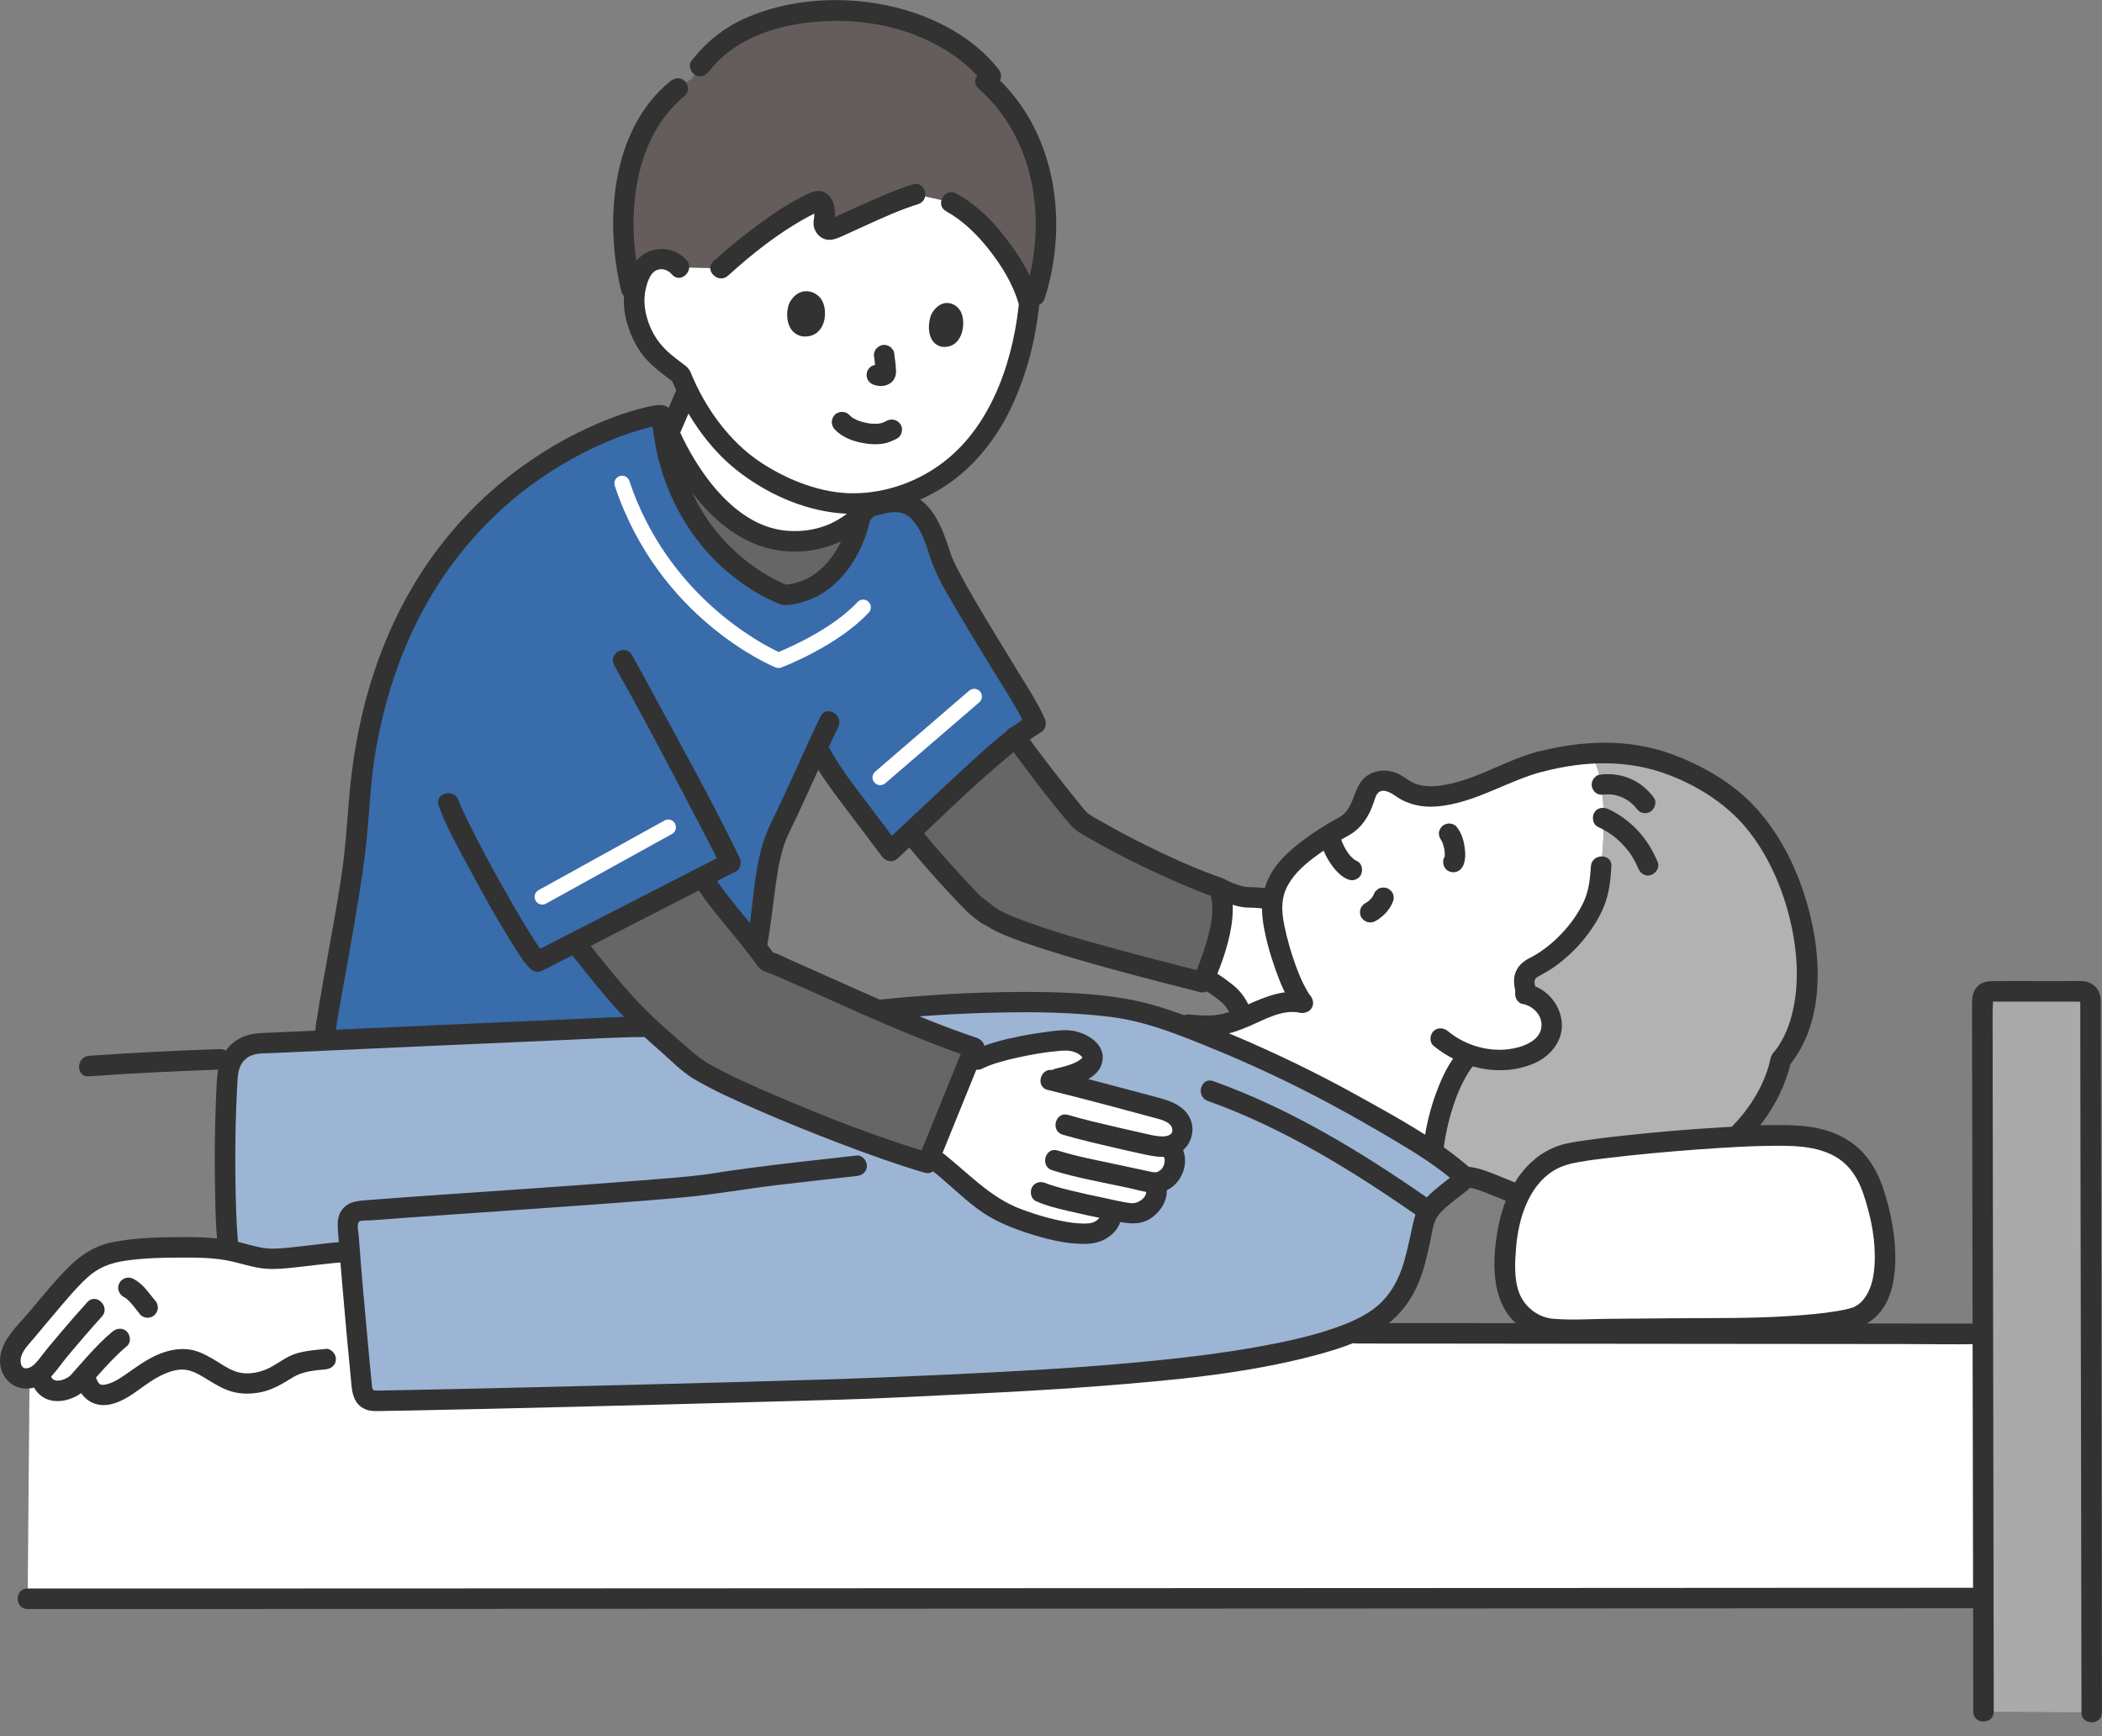 <svg width="92" height="76" viewBox="0 0 92 76" fill="none" xmlns="http://www.w3.org/2000/svg">
<rect x="0" y="0" width="92" height="76" fill="#808080" stroke="none"/>
<g clip-path="url(#clip0_14521_14626)">
<path d="M39.945 6.665C31.165 4.683 29.733 11.706 29.733 11.706C29.556 11.483 29.264 11.344 28.97 11.34C28.676 11.335 28.384 11.466 28.216 11.681C28.095 11.831 27.936 12.146 27.886 12.325C27.704 13.041 27.695 13.418 27.915 14.134C28.023 14.482 28.31 15.081 28.562 15.364C28.755 15.579 29.125 15.934 29.338 16.064L29.753 16.385C29.753 16.385 29.774 16.401 29.794 16.417C29.839 16.531 29.89 16.65 29.944 16.771C29.738 17.112 29.39 17.95 29.071 18.302C28.961 20.326 30.418 24.137 34.009 25.708C34.009 25.708 35.288 25.241 35.355 25.259C36.556 24.478 37.864 23.958 38.497 23.015L39.395 22.117C39.62 21.668 40.612 21.63 42.25 19.987C44.077 18.158 44.898 15.214 45.071 12.954C45.071 12.954 46.126 8.065 39.943 6.669L39.945 6.665Z" fill="white"/>
<path d="M38.056 22.785C38.056 22.785 36.273 23.766 34.689 23.683C30.425 23.459 29.751 20.316 29.751 20.316L28.012 19.082L27.227 19.643C27.227 19.643 31.547 27.274 32.669 28.172C33.791 29.069 37.607 26.152 38.28 25.478C38.953 24.805 38.056 22.785 38.056 22.785Z" fill="#666666"/>
<path d="M28.254 44.942C27.071 44.942 17.605 45.696 14.258 45.658C14.238 44.861 15.028 38.422 15.663 35.969C16.298 33.514 15.605 22.438 28.757 18.188C28.575 20.178 29.975 22.786 31.995 24.357C31.995 24.357 33.723 25.686 33.791 25.704C33.806 26.308 36.26 26.602 38.055 22.113L39.682 21.839C40.037 22.831 40.652 23.524 41.17 24.321C41.875 25.403 44.617 30.406 45.145 31.593C45.145 31.593 39.911 36.878 38.982 37.249C38.982 37.249 36.607 34.1 36.493 33.945C36.289 33.671 36.062 33.256 35.855 32.859C35.855 32.859 35.826 32.803 35.775 32.702C35.119 34.111 34.455 35.608 34.035 36.445C33.371 38.207 33.537 39.538 33.005 41.93L30.741 38.395L25.168 41.255L28.254 44.942Z" fill="#396CAA"/>
<path d="M27.838 6.554C27.163 8.435 27.151 10.711 27.627 12.63L27.715 12.985C27.798 12.666 27.887 12.322 27.887 12.322C27.935 12.141 28.096 11.829 28.217 11.678C28.388 11.463 28.677 11.333 28.971 11.337C29.266 11.342 29.56 11.483 29.735 11.703L31.544 11.748C32.612 10.771 34.47 9.326 35.722 8.821C35.868 8.763 36.039 8.88 36.073 9.117C36.106 9.355 36.088 9.519 36.055 9.681C36.003 9.923 36.223 10.127 36.438 10.035C37.336 9.647 38.945 8.848 40.063 8.503L41.636 8.857C42.128 9.131 42.496 9.385 43.012 9.925C43.988 10.951 44.877 12.347 45.095 13.489C46.529 9.782 45.681 5.758 43.14 3.554L43.371 3.316C42.249 1.884 39.713 0.347 36.279 0.463C33.326 0.593 31.364 1.594 30.278 3.45C29.102 4.124 28.307 5.241 27.836 6.55L27.838 6.554Z" fill="#645D5C"/>
<path d="M69.61 32.978C69.61 32.978 69.61 32.973 69.605 32.969C68.941 33.014 68.23 33.128 67.458 33.328C66.809 33.489 66.127 33.743 65.413 34.1C64.165 34.609 62.435 35.321 61.324 34.466C61.104 34.297 60.843 34.176 60.568 34.176C59.834 34.178 59.793 34.829 59.584 35.314C59.497 35.518 59.378 35.693 59.237 35.848C59.156 35.938 59.068 36.019 58.974 36.097C58.323 36.429 56.911 37.285 56.297 38.063C55.776 38.725 55.639 39.336 55.677 39.888C55.751 40.979 56.445 43.187 57.037 43.903C55.794 43.593 54.51 44.747 53.323 44.866C52.634 44.936 52.055 44.866 51.438 44.781C51.774 44.902 52.142 45.043 52.555 45.207C55.04 46.186 57.455 47.344 59.773 48.668C59.91 48.746 60.047 48.825 60.184 48.906C61.025 49.397 61.898 49.889 62.718 50.445C62.877 48.675 63.653 46.695 64.34 46.177C65.191 46.471 66.138 46.486 66.957 46.141C67.451 45.934 67.85 45.53 67.906 44.996C67.942 44.644 67.814 44.249 67.579 43.986C67.359 43.739 67.143 43.593 66.831 43.526C66.76 43.4 66.755 43.261 66.719 43.109C66.647 42.81 66.796 42.503 67.072 42.37C68.18 41.845 69.13 40.788 69.601 39.904C69.94 39.266 70.032 38.741 70.077 37.924C70.077 37.924 70.544 34.349 69.61 32.978Z" fill="white"/>
<path d="M75.675 34.876C75.561 34.788 75.444 34.703 75.325 34.624C73.669 33.529 71.932 32.804 69.602 32.963C69.606 32.972 69.611 32.975 69.611 32.975C70.542 34.346 70.078 37.921 70.078 37.921C70.033 38.74 69.941 39.265 69.602 39.901C69.133 40.785 68.183 41.84 67.073 42.367C66.796 42.497 66.648 42.807 66.72 43.105C66.756 43.26 66.763 43.397 66.832 43.523C67.144 43.593 67.36 43.738 67.58 43.983C67.816 44.246 67.946 44.641 67.907 44.993C67.851 45.525 67.452 45.929 66.958 46.138C66.141 46.481 65.192 46.468 64.341 46.173C63.466 46.836 62.44 49.874 62.741 51.822C63.282 51.625 63.787 51.495 64.11 51.511C64.79 51.515 65.549 51.995 66.794 52.406C67.582 52.666 68.617 52.729 69.627 52.633C70.37 52.561 71.101 52.399 71.712 52.166C74.645 51.324 77.302 49.269 77.953 46.376C80.2 43.754 78.954 37.409 75.675 34.873V34.876Z" fill="#B2B2B2"/>
<path d="M86.727 69.946C85.845 69.946 11.171 69.982 1.211 69.982L1.31 58.363C3.453 58.363 85.843 58.39 86.725 58.39V69.944L86.727 69.946Z" fill="white"/>
<path d="M59.773 48.669C57.455 47.345 55.04 46.187 52.555 45.208C49.846 44.142 49.119 44.028 46.199 43.888C43.827 43.774 39.325 44.007 36.762 44.418L27.989 44.955C26.9 44.955 16.401 45.448 11.32 45.67C10.609 45.702 10.034 46.254 9.971 46.963C9.769 49.286 9.83 53.528 9.996 54.641L10.014 54.733C10.714 54.861 11.367 55.148 12.085 55.103C13.062 55.043 14.357 54.83 15.299 54.785C15.45 56.706 15.728 59.682 15.84 60.833C15.867 61.105 16.096 61.309 16.368 61.307C19.465 61.273 36.627 60.842 39.325 60.708C44.391 60.454 56.822 60.086 60.213 57.761C61.952 56.569 61.892 54.951 62.415 53.171C62.765 52.48 63.977 51.824 64.109 51.515C62.949 50.471 61.526 49.683 60.182 48.9C60.045 48.822 59.908 48.741 59.771 48.662L59.773 48.669Z" fill="#9CB5D4"/>
<path d="M1.667 57.66C1.391 57.99 1.115 58.322 0.828 58.666C0.554 58.991 0.298 59.496 0.545 59.978C0.81 60.497 1.398 60.385 1.746 60.104C1.764 60.192 1.777 60.248 1.777 60.248C1.99 61.224 3.137 60.908 3.521 60.394C3.521 60.394 3.604 60.284 3.687 60.171L3.775 60.45C4.17 61.713 5.543 60.706 6.082 60.284C6.647 59.842 7.635 59.343 8.362 59.541C9.193 59.767 9.715 60.465 10.602 60.548C11.069 60.591 11.538 60.488 11.958 60.29C12.321 60.12 12.604 59.839 12.97 59.714C13.354 59.581 13.708 59.545 14.249 59.494H15.589C15.447 58.098 15.317 56.172 15.248 54.789L15.162 54.794C14.236 54.85 13.017 55.048 12.09 55.104C11.354 55.149 10.685 54.846 9.965 54.722C9.527 54.648 8.943 54.608 8.396 54.601C7.323 54.587 6.131 54.608 5.074 54.798C4.102 54.974 3.566 55.487 2.926 56.201C2.486 56.691 2.078 57.171 1.672 57.656L1.667 57.66Z" fill="white"/>
<path d="M86.809 74.925C86.809 70.679 86.76 48.57 86.758 43.74C86.758 43.547 86.913 43.395 87.106 43.395H91.145C91.336 43.395 91.493 43.547 91.493 43.74C91.498 48.503 91.547 70.964 91.547 74.957L86.809 74.925Z" fill="#AAAAAA"/>
<path d="M81.959 52.045C81.549 50.862 80.671 49.886 78.882 49.738C76.705 49.558 69.654 50.211 68.507 50.537C66.269 51.172 65.677 54.101 65.942 56.222C66.081 57.335 67.008 58.174 68.118 58.185C70.08 58.206 73.189 58.145 76.082 58.145C77.57 58.145 80.682 57.956 81.365 57.611C82.72 56.929 82.805 54.491 81.959 52.047V52.045Z" fill="white"/>
<path d="M29.73 16.774L28.664 19.242L29.488 19.598L30.554 17.13L29.73 16.774Z" fill="#323232"/>
<path d="M34.072 29.24C34.029 29.24 33.984 29.231 33.944 29.215C33.737 29.13 28.84 27.07 26.908 21.268C26.849 21.091 26.944 20.9 27.121 20.841C27.298 20.783 27.489 20.877 27.547 21.055C29.222 26.075 33.324 28.187 34.081 28.54C34.581 28.333 36.449 27.516 37.533 26.354C37.658 26.217 37.871 26.21 38.008 26.338C38.145 26.466 38.152 26.677 38.024 26.814C36.662 28.275 34.292 29.184 34.193 29.22C34.155 29.233 34.114 29.242 34.074 29.242L34.072 29.24Z" fill="white"/>
<path d="M42.79 46.381C43.694 45.937 45.562 45.598 46.56 45.542C47.22 45.504 47.752 45.894 47.808 46.19C47.912 46.747 47.148 47.048 45.995 47.281C47.249 47.586 49.422 48.174 50.827 48.547C51.269 48.663 51.877 49.016 51.736 49.617C51.651 49.977 51.413 50.136 51.108 50.181C51.193 50.259 51.242 50.306 51.242 50.306C51.451 50.502 51.458 50.894 51.343 51.211C51.24 51.5 50.901 51.774 50.52 51.779C50.663 51.987 50.661 52.27 50.54 52.506C50.403 52.773 49.979 53.231 49.37 53.092C49.166 53.056 48.895 53.006 48.585 52.946C48.612 53.056 48.632 53.132 48.632 53.132C48.719 53.455 48.242 53.94 47.775 53.987C46.635 54.106 44.996 53.532 44.242 53.24C43.396 52.912 42.597 52.23 41.966 51.642C41.567 51.272 40.885 50.713 40.42 50.419L40.359 50.387" fill="white"/>
<path d="M25.164 41.254C25.743 41.974 26.237 42.585 26.43 42.823C27.913 44.656 28.652 45.19 30.4 46.721C32.101 47.807 37.712 50.052 40.594 50.9L42.639 45.864C39.059 44.665 34.005 42.147 33.567 42.093C32.741 40.91 31.406 39.478 30.735 38.395" fill="#666666"/>
<path d="M44.431 32.262C45.481 33.685 46.754 35.323 47.301 35.945C48.379 36.618 49.842 37.379 51.045 37.917C52.111 38.395 52.677 38.633 53.361 38.869C53.361 38.869 53.651 39.509 53.426 40.631C53.202 41.753 52.641 43.001 52.641 43.001C51.519 42.709 44.44 40.974 43.307 40.097C43.307 40.097 43.026 39.881 42.604 39.554C42.889 39.809 43.132 40 43.307 40.097C42.701 39.762 41.188 38.084 39.875 36.499" fill="#666666"/>
<path d="M53.534 39.297L52.641 42.998L54.38 44.374L56.175 43.893L56.602 43.685L55.536 39.611L53.534 39.297Z" fill="white"/>
<path d="M44.626 12.948C44.417 15.576 43.479 18.546 41.313 20.215C40.198 21.077 38.8 21.58 37.388 21.593C35.976 21.607 34.506 21.035 33.303 20.245C31.921 19.336 30.85 17.836 30.233 16.312C30.143 16.088 29.934 15.929 29.681 15.998C29.468 16.057 29.277 16.324 29.366 16.55C29.977 18.063 30.953 19.56 32.242 20.579C33.53 21.598 35.134 22.321 36.753 22.466C38.371 22.612 39.886 22.19 41.201 21.38C42.516 20.57 43.557 19.304 44.237 17.884C44.976 16.339 45.387 14.652 45.521 12.95C45.566 12.374 44.668 12.378 44.623 12.95L44.626 12.948Z" fill="#323232"/>
<path d="M30.05 11.387C29.447 10.696 28.32 10.743 27.792 11.497C27.341 12.141 27.218 13.025 27.361 13.786C27.498 14.504 27.835 15.258 28.345 15.788C28.701 16.161 29.119 16.455 29.525 16.769C29.718 16.917 30.028 16.798 30.14 16.607C30.275 16.376 30.171 16.143 29.978 15.992C29.716 15.79 29.444 15.6 29.204 15.373C28.82 15.012 28.547 14.594 28.374 14.091C28.178 13.521 28.14 12.965 28.333 12.386C28.401 12.179 28.526 11.917 28.735 11.827C28.989 11.719 29.242 11.82 29.415 12.018C29.797 12.453 30.43 11.816 30.05 11.383V11.387Z" fill="#323232"/>
<path d="M41.408 9.246C42.166 9.672 42.763 10.262 43.3 10.944C43.836 11.627 44.33 12.428 44.581 13.281C44.745 13.833 45.611 13.6 45.448 13.043C45.158 12.06 44.608 11.174 43.982 10.37C43.356 9.567 42.707 8.947 41.861 8.471C41.356 8.188 40.903 8.963 41.408 9.246Z" fill="#323232"/>
<path d="M31.863 12.069C32.916 11.113 34.063 10.202 35.315 9.519C35.454 9.443 35.593 9.371 35.737 9.306C35.845 9.257 35.89 9.279 35.733 9.207C35.508 9.104 35.656 9.145 35.636 9.216C35.623 9.264 35.643 9.34 35.643 9.389C35.638 9.569 35.578 9.739 35.62 9.919C35.665 10.112 35.777 10.289 35.948 10.395C36.307 10.619 36.653 10.433 36.994 10.278C37.303 10.139 37.613 9.995 37.923 9.854C38.664 9.517 39.409 9.178 40.185 8.936C40.735 8.763 40.499 7.897 39.947 8.07C39.22 8.298 38.52 8.608 37.824 8.918C37.485 9.071 37.146 9.225 36.807 9.38C36.668 9.443 36.527 9.508 36.386 9.571C36.372 9.575 36.303 9.598 36.298 9.609L36.269 9.623L36.491 9.715C36.518 9.71 36.532 9.528 36.536 9.466C36.563 9.086 36.48 8.64 36.118 8.44C35.757 8.24 35.409 8.462 35.093 8.619C34.424 8.956 33.798 9.382 33.196 9.827C32.514 10.33 31.854 10.861 31.228 11.432C30.799 11.822 31.437 12.455 31.863 12.067V12.069Z" fill="#323232"/>
<path d="M43.683 3.003C42.572 1.602 40.831 0.711 39.116 0.303C37.002 -0.202 34.6 -0.088 32.603 0.805C31.669 1.223 30.881 1.86 30.262 2.668C30.114 2.861 30.233 3.171 30.424 3.283C30.655 3.418 30.89 3.315 31.038 3.122C32.082 1.764 33.783 1.16 35.435 0.98C37.408 0.765 39.441 1.072 41.176 2.067C41.89 2.475 42.538 2.991 43.052 3.638C43.203 3.828 43.53 3.795 43.688 3.638C43.876 3.449 43.838 3.193 43.688 3.003H43.683Z" fill="#323232"/>
<path d="M45.723 13.068C46.8 9.704 46.208 5.651 43.461 3.238C43.028 2.859 42.39 3.492 42.825 3.873C45.346 6.086 45.844 9.751 44.857 12.83C44.679 13.382 45.546 13.618 45.723 13.068Z" fill="#323232"/>
<path d="M29.34 3.553C26.736 5.67 26.449 9.709 27.192 12.746C27.329 13.307 28.195 13.069 28.058 12.508C27.385 9.757 27.618 6.105 29.977 4.188C30.166 4.036 30.136 3.713 29.977 3.553C29.791 3.367 29.53 3.401 29.342 3.553H29.34Z" fill="#323232"/>
<path d="M36.532 18.794C36.815 19.101 37.232 19.279 37.632 19.366C37.968 19.44 38.309 19.474 38.653 19.42C38.868 19.386 39.066 19.297 39.259 19.198C39.468 19.09 39.546 18.78 39.42 18.583C39.283 18.37 39.03 18.307 38.805 18.421C38.772 18.437 38.74 18.455 38.707 18.471C38.691 18.477 38.675 18.484 38.66 18.493C38.586 18.531 38.767 18.453 38.689 18.482C38.648 18.495 38.608 18.511 38.568 18.522C38.527 18.533 38.462 18.533 38.428 18.551C38.46 18.533 38.527 18.54 38.446 18.547C38.419 18.547 38.395 18.551 38.368 18.551C38.303 18.551 38.235 18.551 38.17 18.547C38.137 18.545 38.103 18.54 38.069 18.538C37.937 18.524 38.157 18.556 38.031 18.531C37.966 18.52 37.901 18.509 37.836 18.493C37.73 18.468 37.627 18.437 37.526 18.399C37.479 18.381 37.454 18.345 37.535 18.403C37.519 18.392 37.497 18.385 37.479 18.376C37.441 18.358 37.405 18.338 37.369 18.318C37.34 18.3 37.311 18.282 37.284 18.264C37.268 18.253 37.255 18.242 37.239 18.233C37.342 18.289 37.311 18.291 37.277 18.262C37.239 18.23 37.203 18.197 37.169 18.161C37.01 17.988 36.694 17.988 36.534 18.161C36.364 18.347 36.364 18.612 36.534 18.796L36.532 18.794Z" fill="#323232"/>
<path d="M38.266 15.669C38.266 15.684 38.27 15.7 38.272 15.716L38.257 15.597C38.272 15.716 38.286 15.837 38.299 15.956C38.31 16.068 38.328 16.189 38.317 16.302L38.333 16.183C38.331 16.201 38.326 16.219 38.319 16.234L38.364 16.127C38.36 16.14 38.353 16.149 38.344 16.16L38.414 16.071C38.414 16.071 38.405 16.079 38.4 16.084L38.49 16.015C38.49 16.015 38.474 16.026 38.465 16.03L38.573 15.985C38.541 15.999 38.508 16.008 38.474 16.015L38.593 15.999C38.564 16.003 38.535 16.003 38.503 15.999L38.622 16.015C38.58 16.008 38.539 15.992 38.497 15.981C38.382 15.952 38.254 15.965 38.151 16.026C38.059 16.079 37.969 16.187 37.944 16.295C37.918 16.41 37.924 16.54 37.989 16.641C38.054 16.742 38.142 16.818 38.259 16.847C38.301 16.858 38.342 16.874 38.384 16.881C38.519 16.903 38.649 16.908 38.782 16.863C38.883 16.827 38.966 16.789 39.044 16.712C39.114 16.643 39.154 16.564 39.186 16.472C39.217 16.38 39.222 16.286 39.215 16.194C39.201 15.938 39.168 15.682 39.132 15.429C39.116 15.325 39.011 15.211 38.925 15.159C38.829 15.103 38.687 15.079 38.58 15.114C38.472 15.15 38.367 15.218 38.31 15.321L38.266 15.429C38.243 15.507 38.243 15.588 38.266 15.667V15.669Z" fill="#323232"/>
<path d="M34.551 13.258C34.382 13.64 34.358 14.558 35.096 14.722C36.086 14.832 36.268 13.736 35.994 13.182C35.769 12.726 34.988 12.457 34.551 13.258Z" fill="#323232"/>
<path d="M40.775 13.735C40.602 14.101 40.531 14.992 41.188 15.174C42.077 15.309 42.299 14.254 42.081 13.706C41.904 13.257 41.213 12.972 40.773 13.738L40.775 13.735Z" fill="#323232"/>
<path d="M14.695 45.199C14.695 45.123 14.706 45.044 14.715 44.968C14.724 44.876 14.708 45.013 14.715 44.979C14.722 44.945 14.726 44.907 14.73 44.871C14.742 44.793 14.755 44.716 14.766 44.64C14.834 44.227 14.908 43.816 14.982 43.404C15.182 42.286 15.388 41.166 15.574 40.046C15.761 38.926 15.945 37.79 16.057 36.655C16.178 35.423 16.221 34.193 16.425 32.969C16.809 30.696 17.518 28.474 18.649 26.461C19.545 24.867 20.676 23.447 22.036 22.221C23.088 21.274 24.258 20.471 25.562 19.806C25.826 19.672 26.094 19.544 26.365 19.423C26.426 19.396 26.484 19.371 26.545 19.344C26.59 19.324 26.625 19.311 26.556 19.34C26.59 19.326 26.623 19.311 26.657 19.297C26.778 19.248 26.899 19.201 27.02 19.153C27.407 19.008 27.799 18.875 28.199 18.767C28.34 18.729 28.484 18.693 28.628 18.664C28.681 18.653 28.735 18.644 28.789 18.633C28.811 18.628 28.834 18.626 28.854 18.622C28.948 18.604 28.724 18.624 28.809 18.628C28.834 18.628 28.872 18.628 28.897 18.622C28.982 18.601 28.847 18.615 28.829 18.61C28.686 18.57 28.63 18.458 28.542 18.341C28.475 18.249 28.522 18.28 28.524 18.361C28.524 18.404 28.533 18.449 28.538 18.491C28.56 18.687 28.585 18.882 28.614 19.075C28.666 19.407 28.731 19.739 28.811 20.065C29.314 22.089 30.443 23.943 32.088 25.235C32.575 25.619 33.096 25.963 33.655 26.232C33.814 26.308 33.976 26.387 34.144 26.445C34.402 26.535 34.698 26.459 34.959 26.4C36.705 25.999 37.805 24.266 38.117 22.592C38.166 22.322 38.231 22.01 37.939 21.84C37.807 21.761 37.618 21.752 37.486 21.84C37.129 22.078 37.246 22.684 37.713 22.677C38.002 22.672 38.283 22.587 38.561 22.518C38.7 22.482 38.837 22.45 38.978 22.428C38.864 22.446 39.077 22.421 39.113 22.419C39.158 22.419 39.389 22.432 39.288 22.419C39.625 22.468 39.804 22.585 40.038 22.884C40.413 23.364 40.565 23.954 40.756 24.52C41.016 25.289 41.47 26.01 41.876 26.708C42.435 27.666 43.018 28.611 43.595 29.558C44.06 30.319 44.574 31.082 44.942 31.897L45.103 31.282C44.098 31.895 43.2 32.705 42.338 33.501C41.371 34.392 40.415 35.292 39.456 36.192C39.192 36.441 38.929 36.688 38.664 36.938L39.369 37.027C38.893 36.397 38.419 35.768 37.944 35.138C37.329 34.323 36.718 33.546 36.242 32.64C35.973 32.128 35.199 32.581 35.468 33.093C35.944 34 36.557 34.776 37.169 35.591C37.645 36.222 38.119 36.85 38.595 37.481C38.77 37.714 39.07 37.788 39.299 37.57C40.875 36.087 42.417 34.543 44.08 33.158C44.549 32.767 45.034 32.375 45.559 32.056C45.781 31.919 45.821 31.668 45.72 31.441C45.391 30.712 44.937 30.029 44.522 29.347C43.929 28.371 43.328 27.401 42.751 26.416C42.502 25.992 42.255 25.563 42.024 25.128C41.932 24.953 41.84 24.778 41.757 24.598C41.737 24.553 41.669 24.403 41.681 24.43C41.694 24.461 41.636 24.311 41.62 24.266C41.283 23.247 40.888 21.977 39.75 21.604C39.362 21.476 38.943 21.514 38.547 21.598C38.384 21.633 38.224 21.678 38.063 21.719C37.986 21.737 37.91 21.752 37.834 21.77C37.73 21.793 37.894 21.75 37.825 21.773C37.793 21.784 37.748 21.777 37.717 21.779L37.944 22.616C37.793 22.616 37.641 22.616 37.49 22.616C37.421 22.527 37.353 22.439 37.284 22.349C37.284 22.347 37.261 22.186 37.268 22.271C37.277 22.381 37.284 22.201 37.268 22.262C37.243 22.365 37.23 22.468 37.205 22.572C37.136 22.868 37.003 23.263 36.914 23.474C36.566 24.273 36.041 25.004 35.228 25.372C35.008 25.471 34.768 25.538 34.53 25.574C34.483 25.581 34.368 25.597 34.461 25.61C34.452 25.61 34.443 25.604 34.434 25.601C34.389 25.59 34.346 25.566 34.303 25.55C34.312 25.552 34.404 25.595 34.303 25.55C34.263 25.532 34.223 25.514 34.182 25.496C33.67 25.258 33.188 24.957 32.739 24.616C32.714 24.598 32.658 24.553 32.584 24.493C32.506 24.428 32.427 24.363 32.351 24.295C32.194 24.158 32.043 24.015 31.895 23.866C31.574 23.543 31.28 23.193 31.02 22.821C30.365 21.883 29.916 20.83 29.651 19.717C29.575 19.391 29.512 19.064 29.467 18.734C29.431 18.467 29.48 18.076 29.274 17.87C29.166 17.762 29.023 17.73 28.877 17.73C28.643 17.73 28.394 17.798 28.167 17.854C27.265 18.072 26.392 18.419 25.555 18.814C24.28 19.416 23.088 20.186 21.998 21.077C20.617 22.206 19.423 23.555 18.454 25.047C17.249 26.903 16.403 28.986 15.884 31.134C15.568 32.44 15.37 33.775 15.265 35.115C15.179 36.175 15.108 37.223 14.953 38.277C14.643 40.365 14.21 42.432 13.882 44.517C13.846 44.743 13.799 44.974 13.797 45.203C13.797 45.78 14.692 45.782 14.695 45.203V45.199Z" fill="#323232"/>
<path d="M26.884 29.128C28.251 31.543 29.53 34.012 30.814 36.472C31.077 36.974 31.342 37.479 31.591 37.989L31.752 37.374C29.288 38.637 26.822 39.903 24.357 41.167C24.007 41.346 23.657 41.526 23.307 41.705L23.85 41.775C23.809 41.737 23.776 41.694 23.738 41.651C23.7 41.609 23.682 41.58 23.729 41.642C23.7 41.604 23.67 41.564 23.641 41.524C23.515 41.349 23.399 41.169 23.282 40.989C22.975 40.507 22.683 40.015 22.398 39.519C21.765 38.417 21.157 37.302 20.589 36.164C20.472 35.928 20.355 35.695 20.245 35.455C20.201 35.358 20.156 35.26 20.115 35.163C20.154 35.251 20.122 35.179 20.106 35.136C20.093 35.1 20.077 35.062 20.066 35.026C19.875 34.485 19.007 34.719 19.2 35.264C19.532 36.202 20.048 37.093 20.515 37.968C21.121 39.102 21.742 40.231 22.429 41.319C22.663 41.69 22.901 42.103 23.215 42.41C23.363 42.556 23.578 42.572 23.758 42.48C26.222 41.216 28.689 39.95 31.153 38.687C31.503 38.507 31.853 38.328 32.203 38.148C32.43 38.031 32.466 37.742 32.365 37.533C31.144 35.022 29.779 32.573 28.451 30.118C28.191 29.635 27.93 29.151 27.659 28.672C27.374 28.17 26.599 28.621 26.884 29.126V29.128Z" fill="#323232"/>
<path d="M34.789 24.144C34.672 24.144 34.555 24.14 34.432 24.133C30.825 23.893 28.96 19.332 28.884 19.139C28.792 18.91 28.904 18.648 29.133 18.556C29.364 18.464 29.624 18.576 29.716 18.805C29.734 18.847 31.449 23.035 34.492 23.237C36.636 23.381 37.639 21.927 37.679 21.864C37.819 21.66 38.097 21.603 38.301 21.74C38.508 21.877 38.564 22.153 38.427 22.36C38.377 22.436 37.219 24.144 34.789 24.144Z" fill="#323232"/>
<path d="M24.848 41.572C25.715 42.651 26.563 43.762 27.537 44.75C27.966 45.183 28.419 45.589 28.877 45.991C29.36 46.411 29.831 46.911 30.381 47.237C31.249 47.748 32.181 48.159 33.101 48.563C34.304 49.088 35.52 49.582 36.748 50.049C37.975 50.516 39.217 50.965 40.476 51.337C40.727 51.411 40.938 51.245 41.028 51.023C41.623 49.557 42.22 48.09 42.814 46.624C42.9 46.411 42.987 46.2 43.072 45.986C43.167 45.753 42.967 45.504 42.758 45.434C39.977 44.498 37.331 43.219 34.649 42.045C34.351 41.915 34.014 41.713 33.689 41.664L33.958 41.87C33.067 40.6 31.952 39.489 31.126 38.172C30.821 37.682 30.042 38.134 30.352 38.625C30.996 39.653 31.822 40.56 32.571 41.507C32.739 41.72 32.903 41.933 33.063 42.153C33.197 42.342 33.287 42.467 33.509 42.541C33.577 42.564 33.644 42.586 33.709 42.613C33.752 42.629 33.792 42.647 33.835 42.663C33.862 42.674 33.886 42.685 33.913 42.694C34.005 42.732 33.853 42.669 33.945 42.708C35.65 43.441 37.327 44.231 39.037 44.954C40.184 45.439 41.342 45.904 42.523 46.301L42.208 45.749C41.614 47.214 41.017 48.682 40.422 50.148C40.337 50.361 40.249 50.572 40.164 50.785L40.716 50.471C38.407 49.788 36.142 48.9 33.929 47.95C32.975 47.542 32.021 47.12 31.11 46.619C30.623 46.352 30.235 45.984 29.815 45.621C29.364 45.23 28.911 44.837 28.48 44.422C27.375 43.358 26.44 42.133 25.481 40.939C25.329 40.751 25.006 40.78 24.846 40.939C24.66 41.125 24.694 41.383 24.846 41.574L24.848 41.572Z" fill="#323232"/>
<path d="M55.603 39.819C55.603 39.819 55.165 39.731 54.66 39.731C54 39.731 53.228 39.307 53.141 39.26L53.578 38.477C53.825 38.614 54.339 38.833 54.658 38.833C55.257 38.833 55.76 38.934 55.782 38.939L55.603 39.819Z" fill="#323232"/>
<path d="M53.933 44.705C53.933 44.689 53.874 44.206 53.423 43.836C52.855 43.371 52.333 43.106 52.328 43.104L52.73 42.301C52.755 42.314 53.343 42.611 53.991 43.14C54.748 43.76 54.824 44.592 54.828 44.628L53.933 44.702V44.705Z" fill="#323232"/>
<path d="M44.039 32.488C44.949 33.715 45.862 34.95 46.852 36.112C47.074 36.373 47.386 36.525 47.678 36.696C48.05 36.913 48.427 37.12 48.809 37.322C49.561 37.719 50.326 38.087 51.102 38.433C51.805 38.745 52.512 39.05 53.239 39.301L52.97 39.095C52.885 38.9 52.963 39.09 52.979 39.144C53.01 39.254 53.033 39.369 53.044 39.483C53.096 39.955 53.021 40.421 52.907 40.875C52.792 41.328 52.64 41.781 52.474 42.221C52.386 42.452 52.321 42.616 52.252 42.771L52.759 42.565C51.549 42.253 50.335 41.947 49.13 41.62C47.559 41.191 45.97 40.765 44.453 40.168C44.224 40.078 43.995 39.988 43.725 39.831C43.683 39.806 43.642 39.777 43.597 39.752C43.469 39.678 43.676 39.815 43.588 39.75C43.364 39.577 43.142 39.405 42.917 39.232C42.727 39.084 42.468 39.045 42.282 39.232C42.118 39.396 42.1 39.705 42.282 39.867C42.531 40.087 42.787 40.314 43.077 40.48L43.53 39.705C43.03 39.418 42.56 38.864 42.141 38.413C41.465 37.69 40.821 36.938 40.191 36.175C39.822 35.731 39.19 36.368 39.555 36.81C40.206 37.593 40.868 38.37 41.566 39.111C42.017 39.591 42.498 40.145 43.077 40.477C43.58 40.765 44.031 39.993 43.53 39.703C43.306 39.573 43.113 39.402 42.917 39.23L42.282 39.865C42.778 40.248 43.223 40.614 43.799 40.861C44.488 41.157 45.202 41.395 45.916 41.62C47.541 42.132 49.186 42.571 50.835 42.998C51.397 43.144 51.958 43.283 52.519 43.429C52.694 43.474 52.945 43.402 53.026 43.222C53.407 42.369 53.749 41.458 53.894 40.533C53.975 40.02 53.989 39.49 53.865 38.98C53.838 38.87 53.805 38.745 53.751 38.646C53.634 38.44 53.371 38.397 53.165 38.321C52.115 37.937 51.091 37.465 50.09 36.967C49.511 36.68 48.937 36.377 48.376 36.056C48.131 35.917 47.862 35.787 47.635 35.618C47.489 35.508 47.375 35.34 47.26 35.199C46.414 34.169 45.608 33.102 44.816 32.03C44.672 31.834 44.428 31.738 44.201 31.868C44.008 31.98 43.896 32.286 44.039 32.483V32.488Z" fill="#323232"/>
<path d="M35.91 31.365C35.165 32.92 34.487 34.512 33.728 36.06C32.97 37.609 33.017 39.472 32.712 41.141C32.608 41.707 33.472 41.949 33.578 41.379C33.744 40.479 33.832 39.568 33.962 38.661C34.067 37.919 34.202 37.135 34.534 36.455C35.281 34.922 35.953 33.353 36.689 31.816C36.938 31.298 36.163 30.842 35.914 31.363L35.91 31.365Z" fill="#323232"/>
<path d="M23.735 39.596C23.616 39.596 23.501 39.533 23.441 39.423C23.351 39.259 23.409 39.055 23.573 38.965L29.085 35.917C29.247 35.827 29.453 35.886 29.543 36.05C29.633 36.213 29.574 36.418 29.41 36.507L23.898 39.555C23.847 39.584 23.791 39.598 23.737 39.598L23.735 39.596Z" fill="white"/>
<path d="M38.525 34.37C38.431 34.37 38.336 34.33 38.269 34.253C38.148 34.112 38.163 33.901 38.305 33.778L42.419 30.234C42.56 30.113 42.771 30.128 42.895 30.27C43.016 30.411 43 30.622 42.859 30.745L38.745 34.289C38.682 34.343 38.603 34.37 38.525 34.37Z" fill="white"/>
<path d="M42.995 46.776C43.468 46.545 44.007 46.415 44.523 46.298C45.093 46.171 45.67 46.067 46.251 46.014C46.528 45.986 46.806 45.957 47.068 46.067C47.158 46.105 47.246 46.157 47.318 46.224C47.374 46.278 47.338 46.242 47.376 46.296C47.358 46.269 47.376 46.292 47.367 46.301C47.367 46.301 47.365 46.307 47.362 46.31C47.36 46.314 47.36 46.314 47.326 46.346C47.275 46.395 47.192 46.444 47.102 46.492C46.819 46.635 46.496 46.709 46.191 46.781C45.63 46.913 45.868 47.78 46.429 47.647C47.064 47.497 48.042 47.266 48.233 46.527C48.446 45.702 47.542 45.185 46.851 45.107C46.516 45.069 46.171 45.123 45.838 45.165C45.441 45.217 45.044 45.28 44.651 45.358C43.933 45.502 43.204 45.681 42.541 46.005C42.023 46.258 42.476 47.032 42.995 46.779V46.776Z" fill="#323232"/>
<path d="M45.86 47.711C47.458 48.101 49.047 48.532 50.636 48.961C50.856 49.019 51.227 49.125 51.298 49.38C51.379 49.666 51.105 49.746 50.888 49.746C50.582 49.746 50.279 49.659 49.985 49.594C49.638 49.517 49.287 49.437 48.94 49.356C48.208 49.185 47.472 49.017 46.751 48.804C46.195 48.64 45.959 49.506 46.513 49.67C47.258 49.888 48.019 50.063 48.776 50.238C49.157 50.328 49.541 50.415 49.925 50.498C50.329 50.586 50.742 50.68 51.157 50.624C52.158 50.487 52.557 49.246 51.792 48.561C51.458 48.261 51.045 48.142 50.62 48.029C50.147 47.904 49.671 47.776 49.198 47.65C48.167 47.376 47.135 47.1 46.098 46.847C45.537 46.71 45.297 47.576 45.86 47.713V47.711Z" fill="#323232"/>
<path d="M50.108 51.976C50.339 52.32 49.865 52.701 49.52 52.668C49.116 52.627 48.703 52.515 48.305 52.434C47.807 52.333 47.311 52.223 46.817 52.102C46.6 52.048 46.382 51.992 46.167 51.927C46.086 51.902 46.007 51.878 45.929 51.851C45.893 51.837 45.855 51.824 45.819 51.81C45.706 51.772 45.861 51.833 45.789 51.799C45.57 51.698 45.307 51.736 45.175 51.961C45.062 52.154 45.114 52.475 45.336 52.576C45.787 52.782 46.279 52.897 46.759 53.011C47.352 53.152 47.946 53.278 48.543 53.395C49.14 53.511 49.767 53.698 50.325 53.357C50.934 52.984 51.32 52.172 50.882 51.523C50.561 51.047 49.782 51.496 50.108 51.976Z" fill="#323232"/>
<path d="M48.194 53.25C48.169 53.107 48.205 53.217 48.154 53.268C48.102 53.32 48.064 53.376 48.005 53.421C47.913 53.488 47.81 53.531 47.698 53.544C47.386 53.585 47.045 53.544 46.735 53.495C46.057 53.385 45.395 53.185 44.751 52.952C43.288 52.427 42.305 51.253 41.09 50.34C40.898 50.194 40.588 50.308 40.476 50.501C40.341 50.73 40.442 50.97 40.637 51.116C41.389 51.682 42.04 52.366 42.796 52.925C43.465 53.421 44.208 53.728 44.993 53.982C45.779 54.236 46.632 54.458 47.471 54.451C47.909 54.447 48.302 54.346 48.643 54.054C48.955 53.787 49.134 53.421 49.062 53.01C49.02 52.772 48.728 52.638 48.51 52.696C48.259 52.766 48.154 53.008 48.196 53.248L48.194 53.25Z" fill="#323232"/>
<path d="M46.056 51.227C47.129 51.563 48.255 51.756 49.353 51.992C49.945 52.118 50.596 52.376 51.164 52.05C51.86 51.653 52.129 50.603 51.557 49.988C51.164 49.563 50.529 50.199 50.922 50.623C51.041 50.753 50.946 51.058 50.845 51.17C50.765 51.26 50.655 51.312 50.538 51.332C50.619 51.319 50.551 51.332 50.502 51.321C50.457 51.31 50.41 51.301 50.365 51.292C49.894 51.191 49.42 51.092 48.949 50.989C48.065 50.798 47.158 50.632 46.294 50.362C45.742 50.19 45.504 51.056 46.056 51.229V51.227Z" fill="#323232"/>
<path d="M76.364 50.024C77.338 49.048 78.067 47.85 78.382 46.501L78.267 46.698C79.991 44.656 79.735 41.471 78.952 39.097C78.503 37.732 77.816 36.426 76.846 35.36C75.877 34.294 74.548 33.526 73.206 33.026C71.307 32.319 69.274 32.404 67.335 32.9C66.776 33.044 67.012 33.91 67.573 33.766C69.393 33.3 71.26 33.239 73.035 33.919C74.405 34.442 75.704 35.288 76.6 36.46C77.495 37.631 78.092 39.068 78.406 40.522C78.698 41.868 78.763 43.33 78.359 44.663C78.263 44.977 78.148 45.258 77.989 45.542C77.906 45.691 77.814 45.837 77.71 45.971C77.679 46.012 77.6 46.09 77.562 46.157C77.484 46.292 77.468 46.472 77.425 46.62C77.12 47.684 76.505 48.615 75.729 49.394C75.32 49.804 75.955 50.44 76.364 50.029V50.024Z" fill="#323232"/>
<path d="M64.108 51.964C64.146 51.964 64.186 51.964 64.225 51.969C64.242 51.969 64.26 51.973 64.276 51.973C64.332 51.978 64.171 51.955 64.249 51.971C64.328 51.987 64.404 52.002 64.483 52.023C64.664 52.072 64.844 52.137 65.019 52.204C65.463 52.377 65.899 52.57 66.348 52.732C66.57 52.813 66.848 52.642 66.9 52.418C66.958 52.164 66.823 51.951 66.585 51.865C66.125 51.699 65.681 51.502 65.225 51.327C64.866 51.188 64.494 51.073 64.106 51.066C63.87 51.062 63.645 51.275 63.657 51.515C63.668 51.755 63.854 51.96 64.106 51.964H64.108Z" fill="#323232"/>
<path d="M69.63 37.926C69.596 38.476 69.536 39.029 69.291 39.529C69.046 40.029 68.725 40.467 68.351 40.864C67.947 41.291 67.487 41.661 66.964 41.928C66.679 42.074 66.457 42.254 66.335 42.559C66.214 42.864 66.275 43.16 66.34 43.474C66.457 44.04 67.323 43.8 67.206 43.237C67.166 43.035 67.101 42.875 67.303 42.759C67.567 42.606 67.832 42.471 68.081 42.289C68.564 41.935 68.999 41.522 69.372 41.053C69.713 40.622 70.007 40.164 70.211 39.652C70.431 39.102 70.494 38.512 70.528 37.924C70.561 37.336 69.664 37.35 69.63 37.924V37.926Z" fill="#323232"/>
<path d="M63.19 50.224C63.287 49.511 63.458 48.808 63.704 48.13C63.805 47.852 63.92 47.581 64.057 47.318C64.12 47.197 64.187 47.078 64.259 46.963C64.292 46.912 64.326 46.86 64.362 46.808C64.366 46.802 64.416 46.734 64.391 46.766C64.364 46.802 64.436 46.712 64.434 46.714C64.589 46.528 64.616 46.261 64.434 46.079C64.274 45.92 63.956 45.893 63.799 46.079C63.383 46.577 63.112 47.17 62.883 47.771C62.614 48.483 62.43 49.228 62.326 49.982C62.295 50.222 62.385 50.465 62.641 50.534C62.849 50.592 63.159 50.462 63.193 50.22L63.19 50.224Z" fill="#323232"/>
<path d="M57.34 43.576C57.264 43.479 57.116 43.21 57.033 43.039C56.911 42.79 56.808 42.534 56.714 42.276C56.505 41.7 56.333 41.107 56.211 40.505C56.108 39.985 56.059 39.466 56.267 38.961C56.508 38.382 56.983 37.94 57.473 37.565C57.962 37.191 58.474 36.872 59.005 36.582C59.575 36.273 59.91 35.752 60.116 35.151C60.168 35.002 60.22 34.778 60.345 34.681C60.572 34.509 60.9 34.717 61.093 34.852C61.62 35.224 62.258 35.355 62.895 35.301C64.567 35.16 65.976 34.17 67.574 33.761C68.133 33.618 67.898 32.751 67.337 32.895C65.858 33.274 64.533 34.203 63.003 34.392C62.677 34.432 62.343 34.43 62.029 34.334C61.694 34.23 61.447 33.97 61.124 33.842C60.473 33.582 59.744 33.79 59.434 34.441C59.192 34.949 59.122 35.505 58.579 35.797C58.036 36.089 57.466 36.452 56.954 36.843C56.373 37.287 55.825 37.794 55.513 38.468C55.224 39.089 55.183 39.713 55.284 40.382C55.385 41.051 55.587 41.773 55.825 42.44C56.045 43.059 56.299 43.688 56.709 44.209C56.86 44.399 57.188 44.366 57.345 44.209C57.533 44.02 57.495 43.764 57.345 43.574L57.34 43.576Z" fill="#323232"/>
<path d="M66.643 43.946C67.123 44.043 67.543 44.474 67.458 44.999C67.379 45.479 66.881 45.724 66.463 45.841C65.411 46.135 64.21 45.834 63.375 45.14C63.189 44.986 62.924 44.959 62.74 45.14C62.581 45.3 62.551 45.621 62.74 45.776C63.938 46.77 65.662 47.174 67.13 46.554C67.839 46.254 68.407 45.592 68.358 44.786C68.308 43.98 67.693 43.246 66.881 43.085C66.643 43.038 66.396 43.152 66.329 43.399C66.268 43.619 66.403 43.904 66.643 43.951V43.946Z" fill="#323232"/>
<path d="M57.11 43.458C56.199 43.278 55.371 43.639 54.552 43.999C54.193 44.158 53.827 44.315 53.439 44.396C52.983 44.49 52.487 44.452 52.027 44.407C51.785 44.382 51.578 44.629 51.578 44.856C51.578 45.118 51.785 45.28 52.027 45.305C52.501 45.352 52.974 45.363 53.448 45.3C53.87 45.244 54.262 45.094 54.651 44.93C55.324 44.645 56.109 44.176 56.868 44.326C57.431 44.438 57.674 43.572 57.106 43.46L57.11 43.458Z" fill="#323232"/>
<path d="M52.859 48.192C56.145 49.363 59.159 51.224 62.012 53.206C62.488 53.535 62.937 52.759 62.465 52.431C59.545 50.402 56.462 48.526 53.1 47.325C52.554 47.13 52.321 47.999 52.862 48.192H52.859Z" fill="#323232"/>
<path d="M38.525 44.643C40.303 44.459 42.091 44.354 43.878 44.32C45.431 44.291 47.002 44.32 48.546 44.507C50.09 44.693 51.412 45.229 52.779 45.779C54.655 46.533 56.489 47.393 58.269 48.351C59.24 48.874 60.199 49.426 61.148 49.989C62.097 50.553 62.988 51.121 63.796 51.841L63.727 51.298C63.68 51.392 63.752 51.289 63.693 51.347C63.646 51.394 63.597 51.439 63.547 51.482C63.399 51.61 63.242 51.727 63.089 51.848C62.753 52.115 62.425 52.391 62.169 52.739C61.913 53.087 61.853 53.551 61.758 53.964C61.664 54.377 61.575 54.81 61.453 55.228C61.22 56.038 60.825 56.758 60.145 57.279C59.757 57.575 59.252 57.815 58.868 57.966C57.678 58.433 56.413 58.706 55.16 58.935C53.623 59.216 52.07 59.409 50.514 59.564C47.41 59.876 44.291 60.04 41.176 60.185C39.418 60.266 37.663 60.338 35.904 60.392C33.195 60.475 30.484 60.547 27.775 60.616C25.066 60.686 22.395 60.751 19.704 60.809C18.8 60.83 17.893 60.848 16.988 60.863C16.843 60.865 16.697 60.868 16.551 60.87C16.36 60.872 16.302 60.879 16.282 60.688C16.216 60.031 16.156 59.373 16.095 58.715C15.954 57.18 15.81 55.645 15.702 54.106C15.691 53.951 15.588 53.538 15.743 53.459C15.821 53.419 16.122 53.428 16.259 53.419C16.768 53.378 17.28 53.343 17.79 53.304C20.665 53.098 23.54 52.909 26.415 52.696C27.593 52.609 28.773 52.521 29.952 52.409C31.312 52.281 32.656 52.038 34.012 51.875C35.172 51.736 36.332 51.612 37.495 51.48C37.735 51.453 37.944 51.293 37.944 51.031C37.944 50.811 37.737 50.555 37.495 50.582C36.281 50.721 35.064 50.849 33.852 50.997C33.219 51.074 32.587 51.157 31.956 51.248C31.671 51.289 31.384 51.334 31.099 51.379C31.076 51.383 30.739 51.43 30.933 51.406C30.003 51.525 29.067 51.592 28.134 51.666C25.189 51.899 22.24 52.095 19.296 52.299C18.182 52.377 17.069 52.452 15.956 52.544C15.577 52.575 15.227 52.622 14.977 52.947C14.728 53.273 14.778 53.632 14.802 54.005C14.852 54.721 14.912 55.434 14.973 56.148C15.103 57.663 15.24 59.175 15.388 60.688C15.433 61.139 15.584 61.548 16.05 61.712C16.252 61.783 16.465 61.768 16.677 61.766C17.044 61.761 17.413 61.754 17.781 61.748C20.225 61.7 22.669 61.642 25.111 61.581C28.031 61.51 30.951 61.433 33.87 61.35C35.715 61.299 37.56 61.258 39.403 61.166C42.32 61.023 45.238 60.901 48.151 60.672C51.313 60.423 54.547 60.138 57.622 59.312C58.74 59.012 59.887 58.632 60.8 57.903C61.527 57.322 61.994 56.527 62.273 55.645C62.4 55.234 62.492 54.815 62.587 54.397C62.67 54.027 62.708 53.511 62.946 53.206C63.184 52.9 63.532 52.642 63.843 52.398C64.075 52.216 64.373 52.025 64.51 51.756C64.595 51.585 64.593 51.349 64.441 51.213C62.966 49.9 61.184 48.939 59.467 47.985C57.663 46.982 55.802 46.082 53.899 45.281C52.409 44.652 50.873 43.993 49.269 43.719C47.756 43.461 46.187 43.416 44.654 43.422C42.612 43.431 40.565 43.544 38.534 43.755C38.294 43.779 38.085 43.943 38.085 44.203C38.085 44.428 38.292 44.677 38.534 44.652L38.525 44.643Z" fill="#323232"/>
<path d="M70.233 34.773C70.213 34.776 70.136 34.785 70.197 34.78C70.219 34.78 70.244 34.776 70.267 34.776C70.309 34.773 70.352 34.771 70.395 34.773C70.433 34.773 70.471 34.773 70.507 34.778C70.529 34.778 70.554 34.782 70.576 34.785C70.592 34.785 70.659 34.794 70.588 34.785C70.511 34.776 70.594 34.785 70.612 34.789C70.63 34.794 70.65 34.796 70.668 34.8C70.709 34.809 70.751 34.818 70.792 34.832C70.832 34.845 70.873 34.856 70.913 34.87C70.931 34.877 70.949 34.883 70.967 34.89C70.983 34.897 71.061 34.928 70.992 34.899C70.929 34.872 70.992 34.899 71.003 34.906C71.021 34.915 71.037 34.921 71.054 34.93C71.093 34.948 71.131 34.968 71.167 34.991C71.203 35.013 71.238 35.036 71.274 35.058C71.29 35.069 71.306 35.078 71.322 35.09C71.375 35.128 71.342 35.108 71.31 35.078C71.369 35.132 71.434 35.182 71.49 35.238C71.519 35.267 71.548 35.298 71.577 35.332C71.593 35.35 71.606 35.368 71.622 35.386C71.658 35.429 71.555 35.296 71.611 35.375C71.683 35.471 71.759 35.548 71.88 35.581C71.988 35.61 72.132 35.597 72.226 35.536C72.415 35.415 72.536 35.126 72.388 34.921C72.116 34.549 71.766 34.259 71.339 34.08C70.913 33.9 70.46 33.849 69.995 33.914C69.892 33.927 69.777 34.035 69.726 34.12C69.67 34.217 69.645 34.358 69.681 34.466C69.717 34.574 69.784 34.679 69.887 34.735C70.002 34.796 70.107 34.798 70.233 34.78V34.773Z" fill="#323232"/>
<path d="M69.934 36.195C70.147 36.291 70.349 36.408 70.54 36.543C70.567 36.561 70.592 36.581 70.616 36.599C70.704 36.664 70.542 36.538 70.625 36.606C70.666 36.639 70.708 36.673 70.749 36.707C70.841 36.788 70.928 36.871 71.014 36.958C71.099 37.046 71.168 37.131 71.245 37.221C71.281 37.263 71.193 37.151 71.245 37.218C71.263 37.243 71.283 37.27 71.301 37.295C71.335 37.342 71.368 37.391 71.4 37.438C71.463 37.537 71.521 37.638 71.575 37.741C71.602 37.793 71.629 37.845 71.651 37.898C71.662 37.923 71.673 37.964 71.689 37.986L71.669 37.937C71.678 37.957 71.685 37.977 71.694 37.995C71.779 38.213 71.997 38.388 72.246 38.309C72.457 38.242 72.652 37.99 72.56 37.757C72.156 36.738 71.391 35.876 70.39 35.416C70.176 35.318 69.896 35.349 69.775 35.578C69.669 35.775 69.707 36.087 69.936 36.193L69.934 36.195Z" fill="#323232"/>
<path d="M63.107 36.812C63.107 36.812 63.116 36.823 63.12 36.83L63.051 36.74C63.096 36.799 63.127 36.864 63.156 36.931L63.111 36.823C63.172 36.971 63.21 37.129 63.233 37.288L63.217 37.169C63.233 37.295 63.242 37.42 63.226 37.546L63.242 37.427C63.235 37.477 63.226 37.524 63.206 37.569L63.251 37.461C63.244 37.479 63.235 37.495 63.224 37.51C63.096 37.708 63.176 38.015 63.385 38.125C63.61 38.244 63.863 38.175 64 37.964C64.09 37.827 64.117 37.654 64.128 37.495C64.139 37.335 64.117 37.176 64.094 37.019C64.047 36.713 63.94 36.419 63.742 36.179C63.672 36.096 63.529 36.047 63.426 36.047C63.316 36.047 63.183 36.096 63.109 36.179C63.035 36.262 62.972 36.377 62.977 36.496C62.983 36.621 63.028 36.716 63.109 36.812H63.107Z" fill="#323232"/>
<path d="M57.796 36.858C57.922 37.282 58.121 37.677 58.4 38.02C58.545 38.2 58.734 38.375 58.943 38.471C59.055 38.523 59.165 38.55 59.288 38.516C59.392 38.487 59.506 38.406 59.558 38.31C59.663 38.112 59.625 37.8 59.396 37.695C59.331 37.666 59.27 37.625 59.214 37.583L59.304 37.652C59.19 37.565 59.091 37.459 59.001 37.345L59.071 37.434C58.931 37.252 58.822 37.053 58.732 36.842L58.777 36.95C58.732 36.842 58.691 36.73 58.658 36.617C58.59 36.393 58.339 36.229 58.105 36.303C57.872 36.377 57.719 36.615 57.791 36.855L57.796 36.858Z" fill="#323232"/>
<path d="M60.121 39.176C60.117 39.187 60.113 39.201 60.108 39.212L60.153 39.104C60.117 39.187 60.07 39.264 60.016 39.336L60.086 39.246C60.012 39.34 59.928 39.425 59.832 39.499L59.922 39.43C59.866 39.472 59.807 39.511 59.747 39.542C59.695 39.571 59.653 39.609 59.621 39.659C59.581 39.701 59.554 39.753 59.54 39.811C59.522 39.872 59.518 39.93 59.531 39.991C59.533 40.051 59.551 40.105 59.585 40.157C59.648 40.253 59.74 40.337 59.855 40.363L59.973 40.379C60.054 40.379 60.13 40.359 60.2 40.319C60.261 40.287 60.319 40.251 60.373 40.209C60.463 40.141 60.55 40.072 60.627 39.991C60.703 39.91 60.775 39.82 60.835 39.726C60.896 39.632 60.945 39.526 60.983 39.419C61.001 39.358 61.006 39.3 60.992 39.239C60.99 39.178 60.972 39.124 60.938 39.073C60.909 39.021 60.871 38.979 60.822 38.947C60.779 38.907 60.727 38.88 60.669 38.866C60.555 38.84 60.425 38.846 60.324 38.911L60.234 38.981C60.178 39.037 60.139 39.102 60.119 39.178L60.121 39.176Z" fill="#323232"/>
<path d="M10.434 54.524C10.418 54.416 10.445 54.632 10.434 54.515C10.432 54.49 10.427 54.465 10.425 54.443C10.418 54.376 10.412 54.306 10.405 54.239C10.389 54.055 10.378 53.871 10.367 53.687C10.342 53.245 10.326 52.8 10.317 52.356C10.293 51.285 10.293 50.215 10.317 49.146C10.331 48.637 10.349 48.127 10.378 47.618C10.405 47.171 10.382 46.678 10.751 46.357C11.067 46.081 11.48 46.114 11.873 46.099C12.297 46.081 12.719 46.06 13.143 46.042C16.992 45.87 20.841 45.69 24.69 45.526C25.875 45.475 27.067 45.396 28.254 45.394C28.831 45.394 28.833 44.496 28.254 44.496C27.222 44.496 26.187 44.566 25.157 44.608C23.229 44.689 21.301 44.777 19.373 44.864C17.34 44.956 15.304 45.048 13.271 45.14C12.833 45.16 12.396 45.178 11.958 45.199C11.462 45.221 10.964 45.208 10.51 45.443C10.01 45.703 9.642 46.213 9.552 46.77C9.473 47.259 9.469 47.771 9.447 48.264C9.395 49.517 9.388 50.771 9.411 52.026C9.426 52.937 9.438 53.862 9.565 54.764C9.599 55.004 9.904 55.136 10.118 55.078C10.376 55.006 10.465 54.766 10.432 54.526L10.434 54.524Z" fill="#323232"/>
<path d="M59.373 58.812C60.522 58.812 61.671 58.812 62.821 58.814C64.982 58.814 67.141 58.819 69.302 58.821C71.796 58.823 74.289 58.825 76.785 58.828C78.935 58.83 81.085 58.832 83.235 58.834C84.362 58.834 85.493 58.857 86.62 58.837C86.655 58.837 86.691 58.837 86.727 58.837C87.304 58.837 87.306 57.939 86.727 57.939C85.776 57.939 84.824 57.939 83.872 57.937C81.814 57.937 79.756 57.932 77.696 57.93C75.207 57.928 72.72 57.925 70.231 57.923C67.991 57.921 65.752 57.919 63.512 57.916C62.197 57.916 60.884 57.914 59.568 57.914C59.503 57.914 59.436 57.914 59.371 57.914C58.794 57.914 58.792 58.812 59.371 58.812H59.373Z" fill="#323232"/>
<path d="M1.209 70.433C2.758 70.433 4.304 70.433 5.853 70.433C8.378 70.433 10.902 70.433 13.427 70.431C16.67 70.431 19.916 70.429 23.159 70.426C26.849 70.426 30.538 70.424 34.228 70.422C38.133 70.422 42.04 70.417 45.946 70.417C49.851 70.417 53.648 70.413 57.497 70.413C61.021 70.413 64.547 70.411 68.07 70.408C71.037 70.408 74.007 70.406 76.974 70.404C79.112 70.404 81.249 70.404 83.388 70.402C84.438 70.402 85.489 70.402 86.539 70.402C86.6 70.402 86.662 70.402 86.723 70.402C87.3 70.402 87.302 69.504 86.723 69.504C85.976 69.504 85.228 69.504 84.481 69.504C82.582 69.504 80.683 69.504 78.787 69.506C75.997 69.506 73.205 69.508 70.416 69.511C67.006 69.511 63.595 69.513 60.186 69.515C56.386 69.515 52.589 69.52 48.789 69.52C44.989 69.52 40.956 69.524 37.04 69.524C33.124 69.524 29.517 69.526 25.753 69.529C22.373 69.529 18.995 69.531 15.616 69.533C12.893 69.533 10.168 69.533 7.446 69.535C5.637 69.535 3.831 69.535 2.022 69.535C1.75 69.535 1.478 69.535 1.207 69.535C0.63 69.535 0.628 70.433 1.207 70.433H1.209Z" fill="#323232"/>
<path d="M87.262 74.926C87.262 73.299 87.26 71.674 87.255 70.047C87.251 67.466 87.246 64.885 87.242 62.304C87.237 59.469 87.23 56.637 87.226 53.802C87.222 51.419 87.217 49.033 87.215 46.649C87.215 45.844 87.213 45.036 87.213 44.23C87.213 44.102 87.248 43.916 87.213 43.792C87.181 43.687 87.165 43.873 87.123 43.846C87.141 43.86 87.213 43.846 87.235 43.846H90.871C90.891 43.846 91.138 43.864 91.147 43.846C91.122 43.898 91.035 43.754 91.05 43.743C91.044 43.75 91.05 43.83 91.05 43.839C91.046 43.909 91.05 43.978 91.05 44.048C91.05 44.205 91.05 44.362 91.05 44.519C91.05 44.901 91.05 45.28 91.05 45.662C91.055 47.864 91.057 50.067 91.061 52.269C91.066 55.05 91.073 57.828 91.077 60.609C91.082 63.275 91.086 65.942 91.091 68.61C91.093 70.473 91.097 72.336 91.1 74.199C91.1 74.452 91.1 74.706 91.1 74.959C91.1 75.536 91.997 75.538 91.997 74.959C91.997 73.355 91.995 71.748 91.991 70.143C91.986 67.542 91.982 64.938 91.977 62.337C91.973 59.482 91.966 56.625 91.962 53.771C91.957 51.369 91.953 48.968 91.948 46.566C91.948 45.77 91.946 44.971 91.944 44.174C91.944 44.035 91.95 43.893 91.944 43.754C91.921 43.298 91.6 42.973 91.142 42.948C90.835 42.933 90.521 42.948 90.213 42.948C89.21 42.948 88.207 42.937 87.204 42.948C86.97 42.951 86.748 42.993 86.571 43.159C86.335 43.379 86.312 43.66 86.312 43.961C86.312 44.302 86.312 44.641 86.312 44.982C86.315 47.123 86.319 49.264 86.324 51.405C86.328 54.233 86.335 57.061 86.339 59.891C86.344 62.721 86.351 65.414 86.355 68.177C86.36 70.152 86.362 72.127 86.364 74.102C86.364 74.376 86.364 74.652 86.364 74.926C86.364 75.502 87.262 75.505 87.262 74.926Z" fill="#323232"/>
<path d="M14.249 59.049C13.821 59.092 13.381 59.123 12.966 59.249C12.55 59.374 12.207 59.659 11.814 59.866C11.442 60.061 10.975 60.167 10.555 60.097C10.185 60.036 9.868 59.828 9.556 59.632C9.22 59.424 8.87 59.215 8.484 59.112C8.08 59.006 7.646 59.051 7.249 59.172C6.538 59.388 5.997 59.828 5.449 60.2C5.198 60.371 4.924 60.546 4.621 60.606C4.545 60.622 4.439 60.629 4.381 60.597C4.323 60.566 4.251 60.447 4.213 60.333C4.029 59.789 3.16 60.023 3.346 60.571C3.6 61.316 4.235 61.675 4.998 61.432C5.613 61.237 6.066 60.817 6.594 60.472C6.951 60.238 7.355 60.032 7.779 59.965C8.172 59.902 8.502 60.045 8.836 60.241C9.2 60.454 9.541 60.69 9.933 60.844C10.376 61.019 10.856 61.04 11.323 60.961C11.886 60.867 12.33 60.595 12.806 60.299C13.242 60.027 13.753 59.992 14.254 59.942C14.496 59.92 14.703 59.754 14.703 59.493C14.703 59.269 14.496 59.022 14.254 59.044L14.249 59.049Z" fill="#323232"/>
<path d="M15.161 54.349C14.326 54.403 13.498 54.529 12.665 54.612C12.25 54.653 11.839 54.693 11.424 54.612C11.008 54.531 10.598 54.392 10.178 54.311C9.314 54.145 8.421 54.145 7.543 54.157C6.666 54.168 5.739 54.206 4.864 54.39C4.15 54.538 3.544 54.931 3.032 55.438C2.417 56.046 1.87 56.726 1.315 57.388C0.799 58.003 -0.007 58.699 4.19276e-05 59.572C0.005 60.36 0.662 60.93 1.436 60.753C2.137 60.591 2.534 59.871 2.963 59.357C3.45 58.775 3.946 58.196 4.457 57.635C4.846 57.209 4.213 56.571 3.822 57C3.432 57.429 3.037 57.884 2.655 58.336C2.458 58.567 2.262 58.8 2.067 59.036C1.892 59.249 1.706 59.523 1.531 59.698C1.423 59.806 1.241 59.927 1.084 59.893C0.896 59.853 0.875 59.559 0.927 59.384C1.019 59.069 1.282 58.822 1.488 58.576C1.775 58.232 2.06 57.887 2.352 57.545C2.819 56.996 3.281 56.423 3.813 55.932C4.298 55.483 4.837 55.281 5.487 55.187C6.253 55.074 7.032 55.052 7.804 55.05C8.576 55.047 9.379 55.043 10.14 55.216C10.555 55.31 10.961 55.443 11.383 55.508C11.805 55.573 12.205 55.55 12.624 55.51C13.473 55.427 14.317 55.299 15.167 55.243C15.742 55.205 15.744 54.307 15.167 54.345L15.161 54.349Z" fill="#323232"/>
<path d="M1.344 60.37C1.448 60.803 1.739 61.169 2.179 61.288C2.57 61.395 2.992 61.299 3.342 61.115C3.497 61.034 3.649 60.922 3.768 60.794C3.928 60.623 4.101 60.414 4.287 60.204C4.684 59.755 5.093 59.313 5.555 58.926C5.741 58.772 5.714 58.453 5.555 58.291C5.371 58.107 5.106 58.136 4.92 58.291C4.531 58.615 4.184 58.978 3.845 59.351C3.672 59.544 3.501 59.737 3.328 59.932C3.286 59.981 3.241 60.029 3.198 60.078C3.118 60.183 3.104 60.199 3.162 60.125L3.142 60.147C3.12 60.168 3.097 60.192 3.077 60.212C3.061 60.226 3.046 60.242 3.03 60.255C3.075 60.221 3.084 60.215 3.057 60.235C3.003 60.273 2.947 60.309 2.886 60.34C2.875 60.347 2.772 60.394 2.832 60.367C2.893 60.34 2.788 60.383 2.774 60.388C2.743 60.399 2.709 60.408 2.675 60.417C2.662 60.421 2.547 60.444 2.619 60.43C2.691 60.417 2.579 60.432 2.563 60.435C2.529 60.435 2.498 60.435 2.467 60.435C2.368 60.435 2.485 60.448 2.46 60.435C2.44 60.423 2.39 60.41 2.368 60.41C2.336 60.399 2.348 60.403 2.402 60.426C2.388 60.419 2.372 60.412 2.359 60.403C2.348 60.394 2.262 60.331 2.312 60.376C2.361 60.421 2.283 60.343 2.274 60.331C2.253 60.307 2.258 60.316 2.292 60.354C2.28 60.338 2.271 60.325 2.262 60.309C2.253 60.293 2.244 60.278 2.235 60.26C2.251 60.302 2.253 60.307 2.242 60.275C2.224 60.228 2.213 60.181 2.2 60.132C2.143 59.896 1.874 59.755 1.647 59.818C1.407 59.885 1.277 60.134 1.333 60.37H1.344Z" fill="#323232"/>
<path d="M5.396 56.76C5.459 56.794 5.52 56.834 5.576 56.877L5.486 56.807C5.749 57.013 5.933 57.298 6.144 57.552C6.213 57.635 6.357 57.684 6.46 57.684C6.563 57.684 6.702 57.635 6.776 57.552C6.851 57.469 6.913 57.355 6.909 57.236L6.893 57.117C6.871 57.04 6.833 56.975 6.779 56.919C6.646 56.762 6.525 56.594 6.39 56.437C6.238 56.259 6.056 56.098 5.85 55.986C5.744 55.929 5.621 55.909 5.504 55.941C5.401 55.97 5.286 56.051 5.235 56.147C5.178 56.25 5.152 56.378 5.19 56.493C5.226 56.603 5.293 56.706 5.396 56.762V56.76Z" fill="#323232"/>
<path d="M9.628 45.922C7.716 45.992 5.8 46.077 3.892 46.218C3.32 46.261 3.315 47.159 3.892 47.116C5.8 46.975 7.716 46.889 9.628 46.82C10.205 46.8 10.207 45.902 9.628 45.922Z" fill="#323232"/>
<path d="M82.391 51.924C82.148 51.242 81.773 50.6 81.201 50.142C80.523 49.599 79.704 49.352 78.847 49.285C77.684 49.195 76.497 49.28 75.334 49.35C73.905 49.435 72.475 49.556 71.05 49.711C70.469 49.774 69.887 49.844 69.308 49.929C68.945 49.983 68.57 50.032 68.22 50.153C66.734 50.67 65.908 52.106 65.603 53.578C65.298 55.05 65.19 57.021 66.485 58.047C67.196 58.61 67.993 58.633 68.862 58.635C69.825 58.635 70.785 58.626 71.748 58.619C73.667 58.601 75.593 58.644 77.509 58.554C78.304 58.516 79.096 58.462 79.886 58.368C80.449 58.3 81.073 58.253 81.589 57.997C83.167 57.218 83.066 54.914 82.801 53.473C82.705 52.948 82.563 52.431 82.391 51.926C82.204 51.383 81.338 51.617 81.524 52.164C81.829 53.062 82.049 53.998 82.056 54.95C82.061 55.591 81.989 56.334 81.58 56.859C81.506 56.954 81.417 57.044 81.318 57.113C81.259 57.154 81.199 57.187 81.136 57.221C81.073 57.255 81.15 57.216 81.161 57.212C81.134 57.223 81.107 57.232 81.078 57.241C80.856 57.311 80.626 57.355 80.395 57.394C79.715 57.508 79.024 57.56 78.337 57.607C76.665 57.719 74.991 57.692 73.319 57.706C72.349 57.715 71.378 57.724 70.408 57.73C69.602 57.737 68.765 57.798 67.962 57.726C67.304 57.667 66.716 57.198 66.487 56.583C66.258 55.968 66.305 55.217 66.359 54.579C66.463 53.352 66.9 51.906 68.018 51.233C68.366 51.022 68.74 50.93 69.135 50.863C69.618 50.779 69.964 50.737 70.442 50.681C71.728 50.528 73.018 50.411 74.309 50.317C75.599 50.223 76.766 50.151 77.994 50.156C79.154 50.16 80.4 50.317 81.111 51.352C81.284 51.603 81.419 51.877 81.522 52.164C81.713 52.705 82.581 52.472 82.388 51.926L82.391 51.924Z" fill="#323232"/>
</g>
<defs>
<clipPath id="clip0_14521_14626">
<rect width="92" height="75.39" fill="white"/>
</clipPath>
</defs>
</svg>